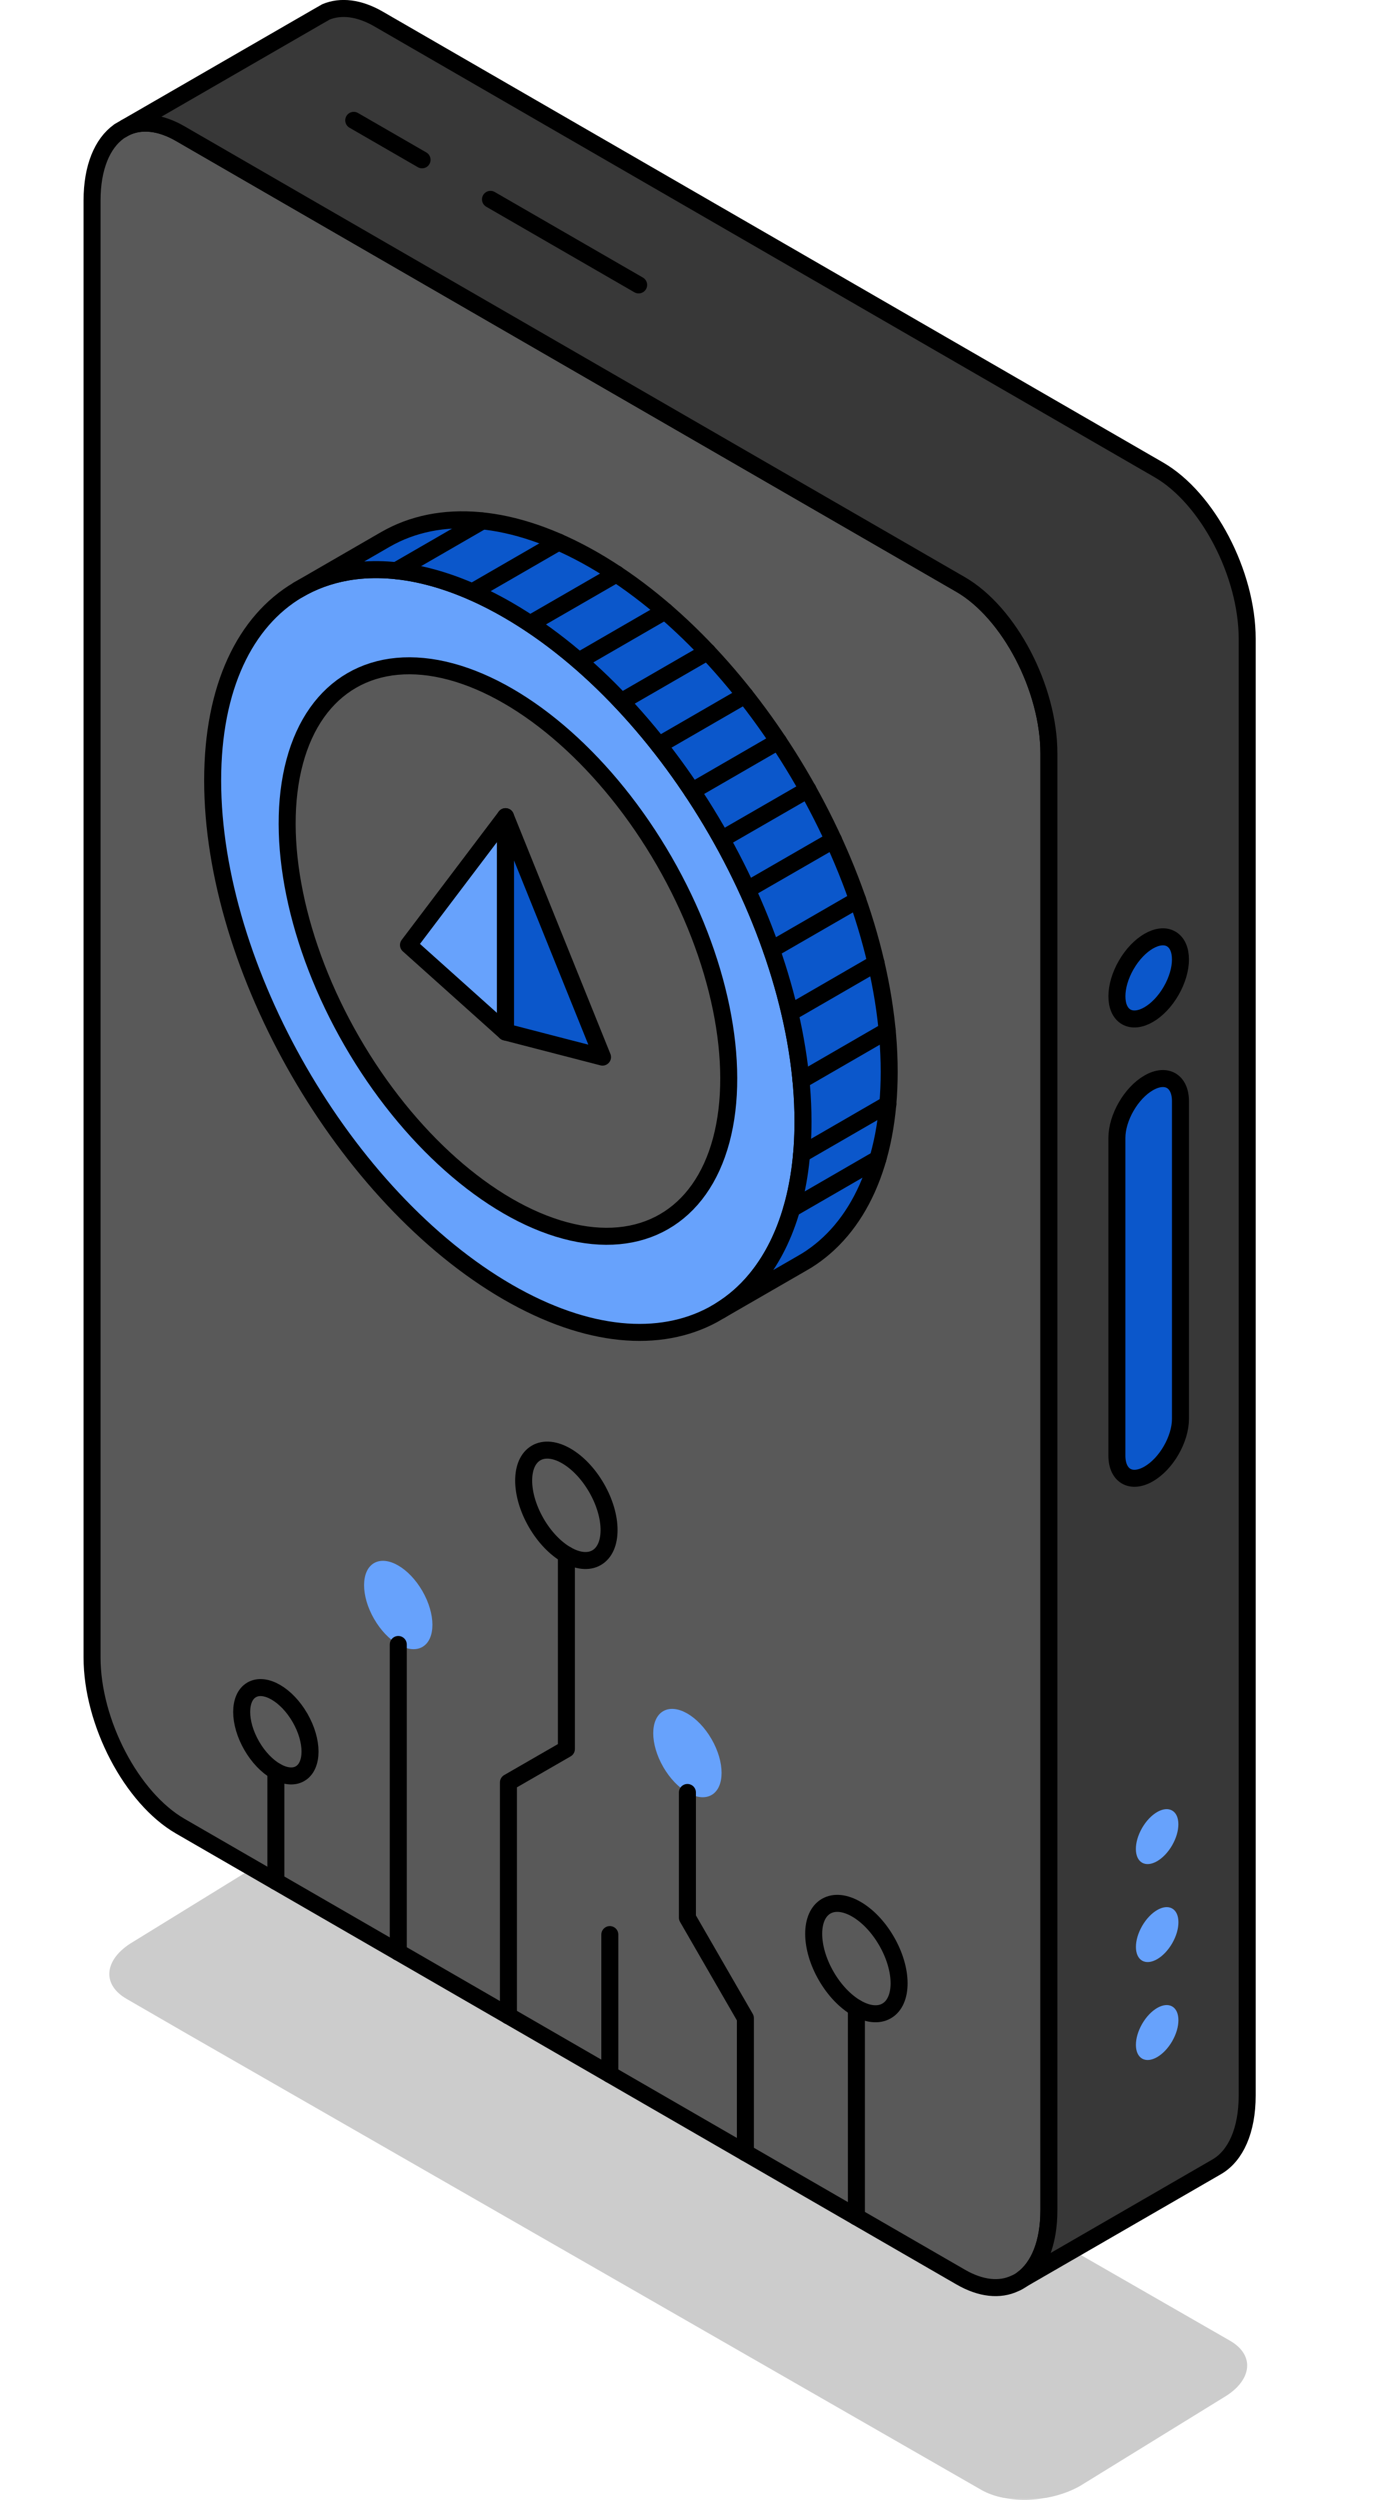 <?xml version="1.0" encoding="UTF-8"?><svg id="Layer_1" xmlns="http://www.w3.org/2000/svg" xmlns:xlink="http://www.w3.org/1999/xlink" viewBox="0 0 162.72 293.91"><defs><style>.cls-1{filter:url(#outer-glow-4);}.cls-1,.cls-2,.cls-3,.cls-4,.cls-5,.cls-6,.cls-7{fill:#67a2fc;}.cls-2{filter:url(#outer-glow-3);}.cls-3{filter:url(#outer-glow-6);}.cls-4{filter:url(#outer-glow-7);}.cls-5{filter:url(#outer-glow-5);}.cls-8{fill:#595959;}.cls-8,.cls-9,.cls-10,.cls-11,.cls-6,.cls-7{stroke:#000;stroke-linecap:round;stroke-linejoin:round;stroke-width:2px;}.cls-9{fill:#0b57cb;}.cls-10{fill:#383838;}.cls-11{fill:none;}.cls-12{opacity:.2;}.cls-6{filter:url(#outer-glow-1);}.cls-7{filter:url(#outer-glow-2);}</style><filter id="outer-glow-1" filterUnits="userSpaceOnUse"><feOffset dx="0" dy="0"/><feGaussianBlur result="blur" stdDeviation="8"/><feFlood flood-color="#67a2fc" flood-opacity="1"/><feComposite in2="blur" operator="in"/><feComposite in="SourceGraphic"/></filter><filter id="outer-glow-2" filterUnits="userSpaceOnUse"><feOffset dx="0" dy="0"/><feGaussianBlur result="blur-2" stdDeviation="8"/><feFlood flood-color="#67a2fc" flood-opacity="1"/><feComposite in2="blur-2" operator="in"/><feComposite in="SourceGraphic"/></filter><filter id="outer-glow-3" filterUnits="userSpaceOnUse"><feOffset dx="0" dy="0"/><feGaussianBlur result="blur-3" stdDeviation="8"/><feFlood flood-color="#67a2fc" flood-opacity="1"/><feComposite in2="blur-3" operator="in"/><feComposite in="SourceGraphic"/></filter><filter id="outer-glow-4" filterUnits="userSpaceOnUse"><feOffset dx="0" dy="0"/><feGaussianBlur result="blur-4" stdDeviation="8"/><feFlood flood-color="#67a2fc" flood-opacity="1"/><feComposite in2="blur-4" operator="in"/><feComposite in="SourceGraphic"/></filter><filter id="outer-glow-5" filterUnits="userSpaceOnUse"><feOffset dx="0" dy="0"/><feGaussianBlur result="blur-5" stdDeviation="8"/><feFlood flood-color="#67a2fc" flood-opacity="1"/><feComposite in2="blur-5" operator="in"/><feComposite in="SourceGraphic"/></filter><filter id="outer-glow-6" filterUnits="userSpaceOnUse"><feOffset dx="0" dy="0"/><feGaussianBlur result="blur-6" stdDeviation="8"/><feFlood flood-color="#67a2fc" flood-opacity="1"/><feComposite in2="blur-6" operator="in"/><feComposite in="SourceGraphic"/></filter><filter id="outer-glow-7" filterUnits="userSpaceOnUse"><feOffset dx="0" dy="0"/><feGaussianBlur result="blur-7" stdDeviation="8"/><feFlood flood-color="#67a2fc" flood-opacity="1"/><feComposite in2="blur-7" operator="in"/><feComposite in="SourceGraphic"/></filter></defs><path class="cls-12" d="M146.74,278.12c0,1.33-.97,2.73-2.85,3.81l-16.77,10.33c-3.46,2-8.67,2.21-11.66,.49L22.08,239.17l-7.2-4.16c-1.35-.78-2.02-1.83-2.02-2.92,0-1.32,.97-2.72,2.85-3.81l16.78-10.33c3.45-1.99,8.67-2.21,11.66-.48l100.57,57.74c1.35,.78,2.02,1.82,2.02,2.91Z"/><path class="cls-8" d="M123.41,88.58v171.29c0,3.87-1.19,6.69-3.12,8.1-.28,.2-.58,.38-.9,.51-1.76,.82-3.97,.63-6.37-.76L21.22,214.72c-5.74-3.31-10.39-12.2-10.39-19.85V23.58c0-3.9,1.21-6.72,3.15-8.11l.03-.03,.8-.46c1.76-.84,3.99-.66,6.41,.74l12.93,7.47,78.87,45.53c5.74,3.32,10.39,12.21,10.39,19.86Z"/><path class="cls-10" d="M146.74,75.1V246.38c0,4.13-1.36,7.05-3.51,8.34l-.31,.18-22.63,13.07c1.93-1.41,3.12-4.23,3.12-8.1V88.58c0-7.65-4.65-16.54-10.39-19.86L34.15,23.19l-12.93-7.47c-2.42-1.4-4.65-1.58-6.41-.74L37.18,2.07l1.17-.67c1.73-.72,3.88-.5,6.2,.84l91.79,53c5.74,3.31,10.4,12.2,10.4,19.86Z"/><g><path class="cls-6" d="M94.48,131.87c0,8.07-2.07,14.39-5.62,18.63-1.2,1.44-2.58,2.63-4.1,3.57l-.88,.51c-6.25,3.37-14.75,2.75-24.13-2.66-19.18-11.08-34.73-38.01-34.73-60.15,0-10.98,3.83-18.73,10.03-22.4,1.74-1.03,3.66-1.73,5.73-2.1,5.45-.97,11.97,.41,18.97,4.45,19.18,11.07,34.73,38,34.73,60.15Z"/><ellipse class="cls-8" cx="59.76" cy="111.82" rx="21.21" ry="36.74" transform="translate(-47.9 44.86) rotate(-30)"/><polygon class="cls-7" points="48.06 111.11 59.48 121.34 59.48 96.02 48.06 111.11"/><polygon class="cls-9" points="59.48 96.02 59.48 121.34 70.89 124.29 59.48 96.02"/><g><path class="cls-9" d="M104.62,126c0,10.8-3.7,18.47-9.71,22.21l-.84,.49-9.31,5.37c1.52-.94,2.9-2.13,4.1-3.57,3.55-4.24,5.62-10.56,5.62-18.63,0-22.15-15.55-49.08-34.73-60.15-7-4.04-13.52-5.42-18.97-4.45-2.07,.37-3.99,1.07-5.73,2.1l9.97-5.76,.35-.2c6.28-3.61,14.95-3.08,24.52,2.44,19.18,11.08,34.73,38.01,34.73,60.15Z"/><line class="cls-11" x1="56.75" y1="61.25" x2="46.62" y2="67.1"/><line class="cls-11" x1="65.73" y1="63.73" x2="55.58" y2="69.59"/><line class="cls-11" x1="72.53" y1="67.48" x2="62.37" y2="73.34"/><line class="cls-11" x1="78.25" y1="71.85" x2="68.11" y2="77.71"/><line class="cls-11" x1="83.25" y1="76.63" x2="73.1" y2="82.49"/><line class="cls-11" x1="87.66" y1="81.75" x2="77.52" y2="87.61"/><line class="cls-11" x1="91.58" y1="87.15" x2="81.44" y2="93.01"/><line class="cls-11" x1="95.06" y1="92.83" x2="84.91" y2="98.68"/><line class="cls-11" x1="98.07" y1="98.76" x2="87.92" y2="104.61"/><line class="cls-11" x1="100.91" y1="105.8" x2="90.77" y2="111.65"/><line class="cls-11" x1="103.08" y1="113.24" x2="92.94" y2="119.1"/><line class="cls-11" x1="104.39" y1="121.17" x2="94.25" y2="127.03"/><polyline class="cls-11" points="104.47 129.83 104.46 129.83 94.32 135.69"/><line class="cls-11" x1="103.29" y1="136.26" x2="93.15" y2="142.12"/></g></g><g><ellipse class="cls-8" cx="66.64" cy="176.99" rx="4.1" ry="7.11" transform="translate(-79.57 57.03) rotate(-30)"/><ellipse class="cls-2" cx="46.86" cy="188.71" rx="3.28" ry="5.69" transform="translate(-88.08 48.71) rotate(-30)"/><polyline class="cls-8" points="66.64 182.79 66.64 205.64 59.82 209.57 59.82 237.01"/><ellipse class="cls-1" cx="80.88" cy="206.11" rx="3.28" ry="5.69" transform="translate(-92.22 68.06) rotate(-30)"/><polyline class="cls-8" points="80.88 210.75 80.88 225.47 87.7 237.28 87.7 253.1"/><line class="cls-8" x1="46.86" y1="229.52" x2="46.86" y2="193.35"/><line class="cls-8" x1="71.75" y1="243.89" x2="71.75" y2="227.46"/><ellipse class="cls-8" cx="100.76" cy="230.28" rx="4.1" ry="7.11" transform="translate(-101.64 81.23) rotate(-30)"/><line class="cls-8" x1="100.76" y1="260.64" x2="100.76" y2="236.08"/><ellipse class="cls-8" cx="32.46" cy="203.61" rx="3.28" ry="5.69" transform="translate(-97.46 43.51) rotate(-30)"/><line class="cls-8" x1="32.46" y1="221.21" x2="32.46" y2="208.26"/></g><g><ellipse class="cls-5" cx="136.15" cy="215.94" rx="3.54" ry="2.04" transform="translate(-118.94 225.88) rotate(-60)"/><ellipse class="cls-3" cx="136.15" cy="227.46" rx="3.54" ry="2.04" transform="translate(-128.91 231.64) rotate(-60)"/><ellipse class="cls-4" cx="136.15" cy="238.97" rx="3.54" ry="2.04" transform="translate(-138.88 237.4) rotate(-60)"/></g><g><ellipse class="cls-9" cx="135.15" cy="114.98" rx="5.29" ry="3.05" transform="translate(-32 174.53) rotate(-60)"/><path class="cls-9" d="M135.15,173.3h0c2.07-1.19,3.74-4.09,3.74-6.48v-37.34c0-2.39-1.67-3.35-3.74-2.16h0c-2.07,1.19-3.74,4.09-3.74,6.48v37.34c0,2.39,1.67,3.35,3.74,2.16Z"/></g><line class="cls-11" x1="49.66" y1="18.79" x2="41.62" y2="14.15"/><line class="cls-11" x1="75.14" y1="33.5" x2="57.71" y2="23.44"/></svg>